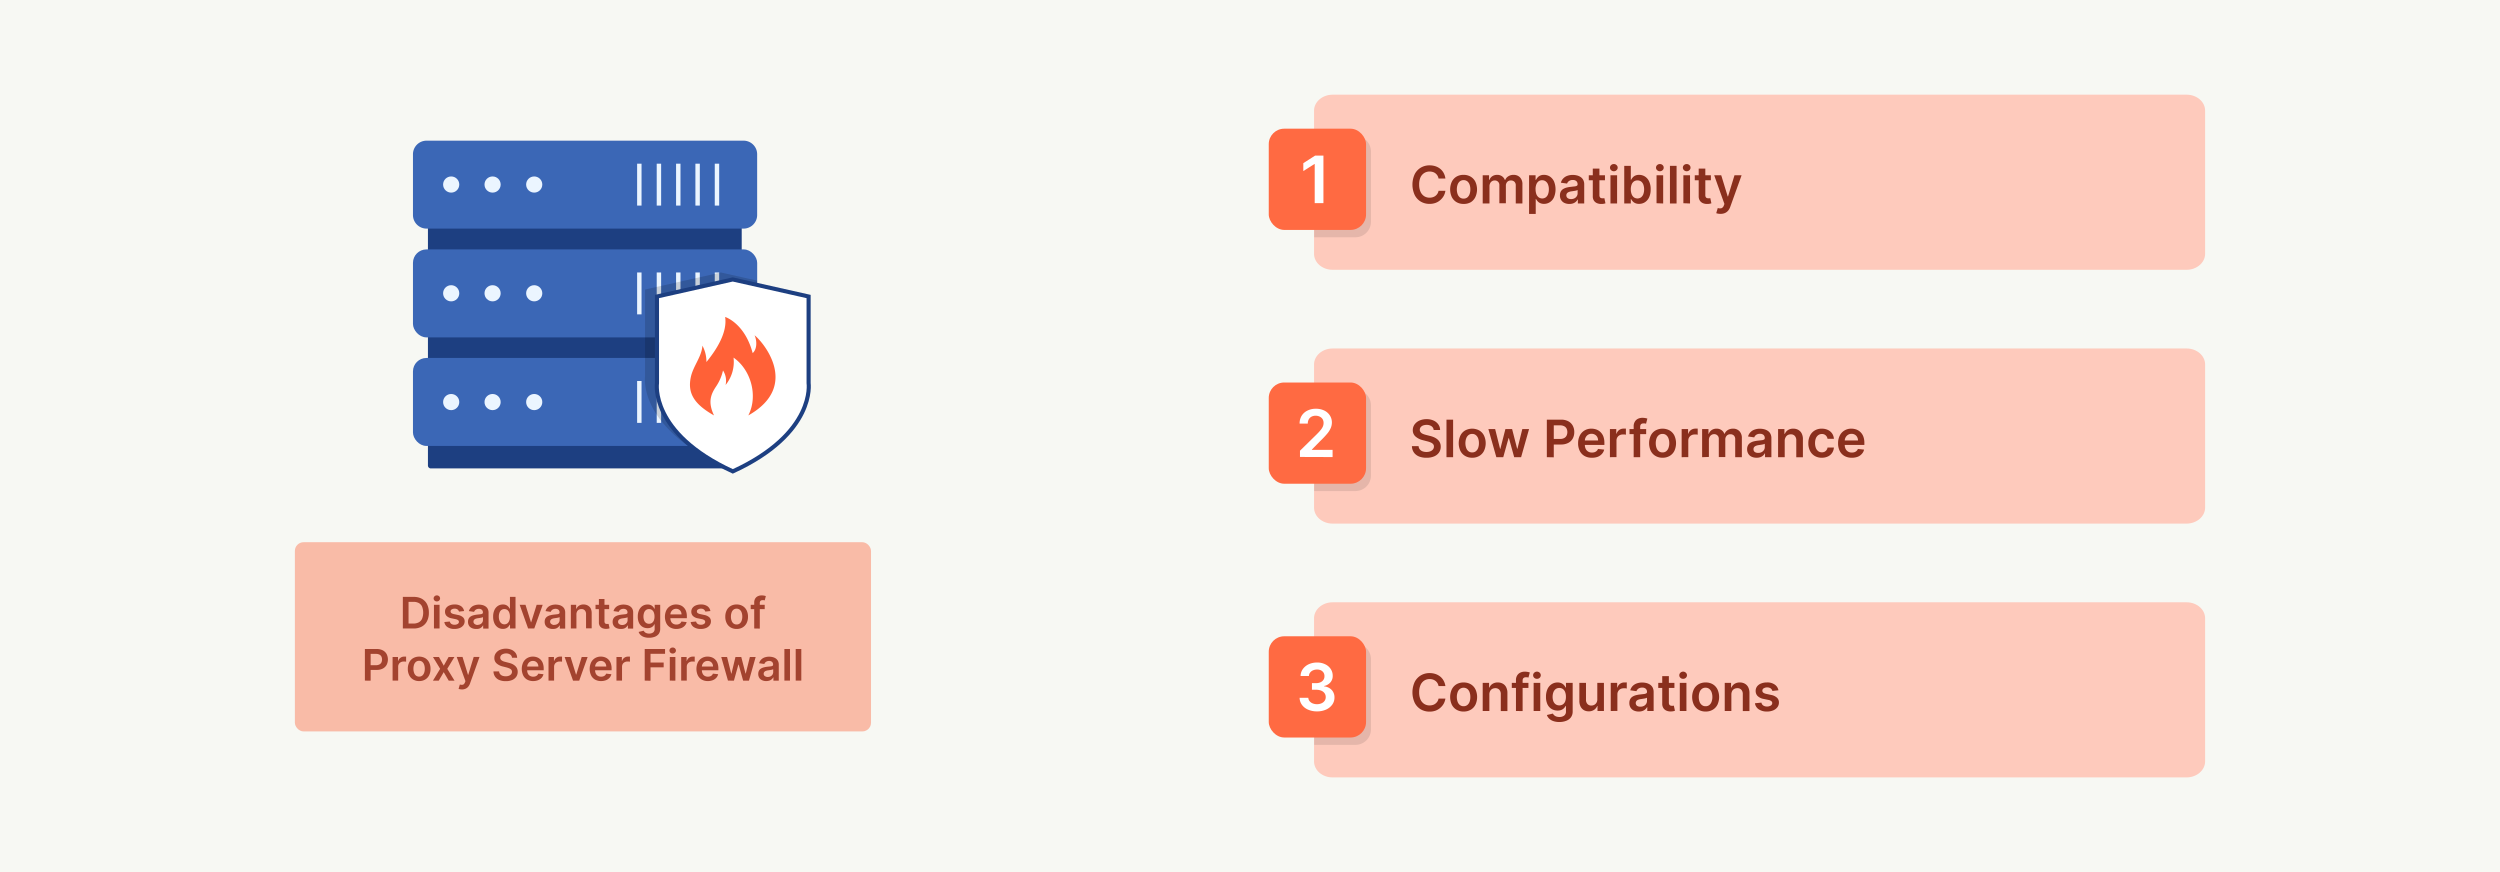 <svg id="e92ed557-f708-4628-8c1d-0ee9303efbaf" data-name="Layer 1" xmlns="http://www.w3.org/2000/svg" viewBox="0 0 860 300"><defs><style>.f0fee482-3fa9-4a4d-9e87-74187bda9b19{fill:#f7f8f3;}.a59fc002-f994-4630-af17-bfd9f90b54b6{fill:#fd6036;opacity:0.4;}.b7457cf0-e8fb-47ef-a47c-d4c29ead6404{fill:#a3432f;}.ed59f59b-4d24-4308-ac56-8a224309e69e{fill:#1d3f81;}.b0dbf840-9bb7-4c85-a95d-6bba1fa41cb9{fill:#3b67b6;}.e52800c5-c8ec-4a96-bde3-b7e6fd1d0c97{fill:#ebf5ff;}.babbfff2-eaea-4997-9e1f-3b0ab2a2915d{opacity:0.15;}.bcb60b4c-4d83-4b05-84ca-eec98b44f4ca,.fc0370e4-49a5-44ed-b721-080e61fe4d57{fill:#fff;}.fc0370e4-49a5-44ed-b721-080e61fe4d57{stroke:#1d3f81;stroke-miterlimit:10;stroke-width:1.41px;}.b2c8573d-1600-44bb-bda4-c2aaac0ea38a{fill:#ff6137;}.bdeb9883-e2f5-4d19-95cb-53ed73682271{fill:#fecabc;}.ae6c8af8-b760-41b4-964c-4a830f1409c2{opacity:0.1;}.e5b9ce22-5856-4aa3-ab94-35c2be54820d{fill:#ff6a42;}.e19df883-99b4-4d98-bc39-1e68a3f43c80{fill:#8a2f1d;}</style></defs><rect class="f0fee482-3fa9-4a4d-9e87-74187bda9b19" width="860" height="300"/><rect class="a59fc002-f994-4630-af17-bfd9f90b54b6" x="101.44" y="186.52" width="198.19" height="65.09" rx="3"/><path class="b7457cf0-e8fb-47ef-a47c-d4c29ead6404" d="M142.26,216.2h-3.68V205.33h3.75a5.7,5.7,0,0,1,2.79.65,4.49,4.49,0,0,1,1.79,1.87,6.38,6.38,0,0,1,.62,2.91,6.25,6.25,0,0,1-.63,2.91,4.38,4.38,0,0,1-1.81,1.88A5.8,5.8,0,0,1,142.26,216.2Zm-1.72-1.7h1.62a3.9,3.9,0,0,0,1.9-.42,2.67,2.67,0,0,0,1.14-1.25,5.86,5.86,0,0,0,0-4.15,2.61,2.61,0,0,0-1.13-1.23,3.72,3.72,0,0,0-1.85-.41h-1.68Z"/><path class="b7457cf0-e8fb-47ef-a47c-d4c29ead6404" d="M150.28,206.89a1.13,1.13,0,0,1-.79-.3,1,1,0,0,1-.32-.74,1,1,0,0,1,.33-.74,1.16,1.16,0,0,1,1.56,0,1,1,0,0,1,0,1.48A1.1,1.1,0,0,1,150.28,206.89Zm-1,9.31v-8.15h1.93v8.15Z"/><path class="b7457cf0-e8fb-47ef-a47c-d4c29ead6404" d="M159.65,210.2l-1.75.19a1.45,1.45,0,0,0-.26-.49,1.27,1.27,0,0,0-.49-.38,1.7,1.7,0,0,0-.75-.14,1.79,1.79,0,0,0-1,.26.76.76,0,0,0-.4.67.74.74,0,0,0,.26.58,2.15,2.15,0,0,0,.89.36l1.39.3a3.54,3.54,0,0,1,1.72.79,1.9,1.9,0,0,1,.58,1.42,2.28,2.28,0,0,1-.45,1.35,3,3,0,0,1-1.23.92,4.64,4.64,0,0,1-1.81.33,4.13,4.13,0,0,1-2.4-.63,2.48,2.48,0,0,1-1.09-1.75l1.87-.18a1.39,1.39,0,0,0,.54.83,1.88,1.88,0,0,0,1.08.28,1.91,1.91,0,0,0,1.1-.28.83.83,0,0,0,.42-.7.71.71,0,0,0-.27-.57,2,2,0,0,0-.83-.36l-1.39-.29a3.3,3.3,0,0,1-1.74-.82,2,2,0,0,1-.55-1.47,2,2,0,0,1,.41-1.31,2.64,2.64,0,0,1,1.16-.86,4.4,4.4,0,0,1,1.72-.31,3.77,3.77,0,0,1,2.26.61A2.58,2.58,0,0,1,159.65,210.2Z"/><path class="b7457cf0-e8fb-47ef-a47c-d4c29ead6404" d="M163.76,216.36a3.33,3.33,0,0,1-1.4-.28,2.22,2.22,0,0,1-1-.82,2.38,2.38,0,0,1-.36-1.35,2.29,2.29,0,0,1,.25-1.14,2,2,0,0,1,.7-.72,3.38,3.38,0,0,1,1-.41,8.64,8.64,0,0,1,1.15-.21l1.17-.13a1.68,1.68,0,0,0,.65-.19.46.46,0,0,0,.2-.41v0a1.2,1.2,0,0,0-.36-.93,1.42,1.42,0,0,0-1-.33,1.88,1.88,0,0,0-1.12.31,1.53,1.53,0,0,0-.55.73l-1.8-.26A2.93,2.93,0,0,1,162,209a3,3,0,0,1,1.19-.75,4.56,4.56,0,0,1,1.56-.26,5.2,5.2,0,0,1,1.17.14,3.1,3.1,0,0,1,1.07.46,2.37,2.37,0,0,1,.78.85,2.87,2.87,0,0,1,.29,1.35v5.46h-1.85v-1.12h-.06a2.24,2.24,0,0,1-.49.63,2.29,2.29,0,0,1-.79.48A3.41,3.41,0,0,1,163.76,216.36Zm.5-1.41a2,2,0,0,0,1-.23,1.67,1.67,0,0,0,.65-.61,1.53,1.53,0,0,0,.23-.83v-1a.86.86,0,0,1-.3.13,2.84,2.84,0,0,1-.48.11l-.53.09-.45.06a4.13,4.13,0,0,0-.77.19,1.4,1.4,0,0,0-.53.37.93.93,0,0,0-.2.61.91.91,0,0,0,.39.8A1.7,1.7,0,0,0,164.26,215Z"/><path class="b7457cf0-e8fb-47ef-a47c-d4c29ead6404" d="M173,216.34a3.09,3.09,0,0,1-1.72-.49,3.48,3.48,0,0,1-1.2-1.43,5.44,5.44,0,0,1-.44-2.29,5.25,5.25,0,0,1,.45-2.29,3.34,3.34,0,0,1,1.21-1.42,3.15,3.15,0,0,1,1.71-.48,2.51,2.51,0,0,1,1.17.24,2.48,2.48,0,0,1,.74.58,3.87,3.87,0,0,1,.42.64h.08v-4.07h1.92V216.2h-1.89v-1.28h-.11a3.89,3.89,0,0,1-.43.62,2.32,2.32,0,0,1-.75.57A2.6,2.6,0,0,1,173,216.34Zm.54-1.57a1.68,1.68,0,0,0,1-.33,2.14,2.14,0,0,0,.65-.93,3.94,3.94,0,0,0,.22-1.39,3.82,3.82,0,0,0-.22-1.37,1.93,1.93,0,0,0-.65-.91,1.69,1.69,0,0,0-1-.32,1.74,1.74,0,0,0-1.08.33,2,2,0,0,0-.64.93,3.73,3.73,0,0,0-.22,1.34,3.9,3.9,0,0,0,.22,1.37,2.06,2.06,0,0,0,.65.93A1.68,1.68,0,0,0,173.56,214.77Z"/><path class="b7457cf0-e8fb-47ef-a47c-d4c29ead6404" d="M186.69,208.05l-2.9,8.15h-2.12l-2.9-8.15h2l1.88,6h.08l1.88-6Z"/><path class="b7457cf0-e8fb-47ef-a47c-d4c29ead6404" d="M190.13,216.36a3.33,3.33,0,0,1-1.4-.28,2.22,2.22,0,0,1-1-.82,2.38,2.38,0,0,1-.36-1.35,2.29,2.29,0,0,1,.25-1.14,2,2,0,0,1,.7-.72,3.38,3.38,0,0,1,1-.41,8.64,8.64,0,0,1,1.15-.21l1.17-.13a1.68,1.68,0,0,0,.65-.19.46.46,0,0,0,.2-.41v0a1.2,1.2,0,0,0-.36-.93,1.42,1.42,0,0,0-1-.33,1.88,1.88,0,0,0-1.12.31,1.53,1.53,0,0,0-.55.73l-1.79-.26a2.81,2.81,0,0,1,.7-1.24,3,3,0,0,1,1.19-.75,4.56,4.56,0,0,1,1.56-.26,5.2,5.2,0,0,1,1.17.14,3.1,3.1,0,0,1,1.07.46,2.37,2.37,0,0,1,.78.85,2.87,2.87,0,0,1,.29,1.35v5.46h-1.85v-1.12h-.06a2.24,2.24,0,0,1-.49.63,2.29,2.29,0,0,1-.79.48A3.41,3.41,0,0,1,190.13,216.36Zm.5-1.41a2,2,0,0,0,1-.23,1.67,1.67,0,0,0,.65-.61,1.53,1.53,0,0,0,.23-.83v-1a.86.86,0,0,1-.3.13,2.84,2.84,0,0,1-.48.11l-.53.09-.45.06a4.13,4.13,0,0,0-.77.19,1.4,1.4,0,0,0-.53.37.93.93,0,0,0-.2.61.91.91,0,0,0,.39.8A1.7,1.7,0,0,0,190.63,215Z"/><path class="b7457cf0-e8fb-47ef-a47c-d4c29ead6404" d="M198.29,211.42v4.78h-1.92v-8.15h1.83v1.38h.1a2.25,2.25,0,0,1,.9-1.08,2.73,2.73,0,0,1,1.53-.41,2.91,2.91,0,0,1,1.47.36,2.49,2.49,0,0,1,1,1,3.67,3.67,0,0,1,.34,1.66v5.19H201.6v-4.89a1.83,1.83,0,0,0-.42-1.28,1.49,1.49,0,0,0-1.17-.46,1.75,1.75,0,0,0-.89.22,1.43,1.43,0,0,0-.61.63A2.08,2.08,0,0,0,198.29,211.42Z"/><path class="b7457cf0-e8fb-47ef-a47c-d4c29ead6404" d="M209.55,208.05v1.49h-4.69v-1.49Zm-3.53-2h1.92v7.65a1.18,1.18,0,0,0,.12.59.6.6,0,0,0,.31.28,1.23,1.23,0,0,0,.44.07l.33,0,.23,0,.32,1.5a4.46,4.46,0,0,1-.43.12,4.22,4.22,0,0,1-.7.07,3.2,3.2,0,0,1-1.3-.22,2,2,0,0,1-.91-.75,2.13,2.13,0,0,1-.33-1.27Z"/><path class="b7457cf0-e8fb-47ef-a47c-d4c29ead6404" d="M213.5,216.36a3.26,3.26,0,0,1-1.39-.28,2.19,2.19,0,0,1-1-.82,2.38,2.38,0,0,1-.36-1.35,2.29,2.29,0,0,1,.26-1.14,2,2,0,0,1,.69-.72,3.45,3.45,0,0,1,1-.41,8.49,8.49,0,0,1,1.14-.21l1.17-.13a1.68,1.68,0,0,0,.65-.19.46.46,0,0,0,.2-.41v0a1.23,1.23,0,0,0-.35-.93,1.47,1.47,0,0,0-1-.33,1.88,1.88,0,0,0-1.12.31,1.6,1.6,0,0,0-.55.73l-1.79-.26a2.81,2.81,0,0,1,.7-1.24,3,3,0,0,1,1.19-.75,4.56,4.56,0,0,1,1.56-.26,5.2,5.2,0,0,1,1.17.14,3.1,3.1,0,0,1,1.07.46,2.37,2.37,0,0,1,.78.85,2.87,2.87,0,0,1,.29,1.35v5.46H216v-1.12h-.07a2.24,2.24,0,0,1-.49.63,2.29,2.29,0,0,1-.79.48A3.41,3.41,0,0,1,213.5,216.36ZM214,215a2,2,0,0,0,1-.23,1.77,1.77,0,0,0,.66-.61,1.62,1.62,0,0,0,.23-.83v-1a.92.92,0,0,1-.31.13,2.84,2.84,0,0,1-.48.11l-.52.09-.46.06a3.84,3.84,0,0,0-.76.19,1.36,1.36,0,0,0-.54.37.93.93,0,0,0-.2.61.91.91,0,0,0,.39.8A1.7,1.7,0,0,0,214,215Z"/><path class="b7457cf0-e8fb-47ef-a47c-d4c29ead6404" d="M223.28,219.39a5.15,5.15,0,0,1-1.77-.27,3.23,3.23,0,0,1-1.2-.74,2.52,2.52,0,0,1-.62-1l1.73-.42a2.32,2.32,0,0,0,.33.45,1.72,1.72,0,0,0,.61.38,2.39,2.39,0,0,0,.95.16,2.26,2.26,0,0,0,1.36-.39,1.49,1.49,0,0,0,.53-1.27v-1.55h-.09a3.16,3.16,0,0,1-.43.62,2.37,2.37,0,0,1-.75.52,2.85,2.85,0,0,1-1.17.21,3.29,3.29,0,0,1-1.7-.44,3.14,3.14,0,0,1-1.21-1.33,4.83,4.83,0,0,1-.45-2.21,5.16,5.16,0,0,1,.45-2.27,3.38,3.38,0,0,1,1.21-1.41,3.15,3.15,0,0,1,1.71-.48,2.55,2.55,0,0,1,1.18.24,2.61,2.61,0,0,1,.74.58,3.87,3.87,0,0,1,.42.64h.1v-1.35h1.9v8.28a2.86,2.86,0,0,1-.5,1.71,3.07,3.07,0,0,1-1.36,1A5.54,5.54,0,0,1,223.28,219.39Zm0-4.81a1.77,1.77,0,0,0,1-.3,1.86,1.86,0,0,0,.65-.86,3.53,3.53,0,0,0,.22-1.33,3.67,3.67,0,0,0-.22-1.35,1.9,1.9,0,0,0-.64-.9,1.74,1.74,0,0,0-1-.32,1.69,1.69,0,0,0-1.07.33,2,2,0,0,0-.65.92,4,4,0,0,0,0,2.62,2,2,0,0,0,.65.88A1.85,1.85,0,0,0,223.3,214.58Z"/><path class="b7457cf0-e8fb-47ef-a47c-d4c29ead6404" d="M232.69,216.36a4.15,4.15,0,0,1-2.11-.51,3.45,3.45,0,0,1-1.37-1.46,5.35,5.35,0,0,1,0-4.43,3.58,3.58,0,0,1,1.35-1.48,3.73,3.73,0,0,1,2-.54,4.15,4.15,0,0,1,1.42.24,3.3,3.3,0,0,1,1.19.75,3.49,3.49,0,0,1,.82,1.28,5.4,5.4,0,0,1,.29,1.85v.59h-6.68v-1.29h4.84a2,2,0,0,0-.24-1,1.7,1.7,0,0,0-.65-.68,1.79,1.79,0,0,0-1-.25,1.88,1.88,0,0,0-1,.28,1.91,1.91,0,0,0-.69.75,2,2,0,0,0-.25,1v1.13a2.56,2.56,0,0,0,.26,1.22,1.74,1.74,0,0,0,.72.77,2.16,2.16,0,0,0,1.1.27,2.19,2.19,0,0,0,.75-.12,1.65,1.65,0,0,0,.59-.35,1.43,1.43,0,0,0,.38-.58l1.79.2a2.68,2.68,0,0,1-.64,1.24,3.17,3.17,0,0,1-1.21.82A4.68,4.68,0,0,1,232.69,216.36Z"/><path class="b7457cf0-e8fb-47ef-a47c-d4c29ead6404" d="M244.38,210.2l-1.75.19a1.45,1.45,0,0,0-.26-.49,1.35,1.35,0,0,0-.49-.38,1.73,1.73,0,0,0-.75-.14,1.79,1.79,0,0,0-1,.26.76.76,0,0,0-.4.67.71.71,0,0,0,.26.58,2.15,2.15,0,0,0,.89.36l1.39.3a3.54,3.54,0,0,1,1.72.79,1.86,1.86,0,0,1,.57,1.42,2.15,2.15,0,0,1-.45,1.35,2.89,2.89,0,0,1-1.22.92,4.67,4.67,0,0,1-1.81.33,4.19,4.19,0,0,1-2.41-.63,2.5,2.5,0,0,1-1.08-1.75l1.87-.18a1.3,1.3,0,0,0,.54.83,1.88,1.88,0,0,0,1.08.28,1.93,1.93,0,0,0,1.1-.28.82.82,0,0,0,.41-.7.7.7,0,0,0-.26-.57,2,2,0,0,0-.83-.36l-1.39-.29a3.26,3.26,0,0,1-1.74-.82,2.06,2.06,0,0,1-.56-1.47,2.1,2.1,0,0,1,.42-1.31,2.59,2.59,0,0,1,1.16-.86,4.36,4.36,0,0,1,1.72-.31,3.79,3.79,0,0,1,2.26.61A2.58,2.58,0,0,1,244.38,210.2Z"/><path class="b7457cf0-e8fb-47ef-a47c-d4c29ead6404" d="M253.4,216.36a4,4,0,0,1-2.07-.53,3.56,3.56,0,0,1-1.35-1.47,4.79,4.79,0,0,1-.48-2.2,4.87,4.87,0,0,1,.48-2.22,3.56,3.56,0,0,1,1.35-1.47,4,4,0,0,1,2.07-.53,3.93,3.93,0,0,1,2.07.53,3.52,3.52,0,0,1,1.36,1.47,4.87,4.87,0,0,1,.48,2.22,4.79,4.79,0,0,1-.48,2.2,3.52,3.52,0,0,1-1.36,1.47A3.93,3.93,0,0,1,253.4,216.36Zm0-1.54a1.65,1.65,0,0,0,1.09-.36,2.21,2.21,0,0,0,.65-1,4.07,4.07,0,0,0,.21-1.35,4.17,4.17,0,0,0-.21-1.36,2.21,2.21,0,0,0-.65-1,1.65,1.65,0,0,0-1.09-.36,1.67,1.67,0,0,0-1.1.36,2.13,2.13,0,0,0-.65,1,4.17,4.17,0,0,0-.21,1.36,4.07,4.07,0,0,0,.21,1.35,2.13,2.13,0,0,0,.65,1A1.67,1.67,0,0,0,253.41,214.82Z"/><path class="b7457cf0-e8fb-47ef-a47c-d4c29ead6404" d="M263.06,208.05v1.49h-4.82v-1.49Zm-3.61,8.15v-8.92a2.53,2.53,0,0,1,.34-1.37,2.15,2.15,0,0,1,.92-.82,3,3,0,0,1,1.28-.27,4.66,4.66,0,0,1,.89.08,4.33,4.33,0,0,1,.57.15l-.38,1.48-.31-.07a1.73,1.73,0,0,0-.41,0,1,1,0,0,0-.76.25,1.15,1.15,0,0,0-.22.74v8.79Z"/><path class="b7457cf0-e8fb-47ef-a47c-d4c29ead6404" d="M125.52,234.13V223.26h4.08a4.35,4.35,0,0,1,2.1.47A3.12,3.12,0,0,1,133,225a4.13,4.13,0,0,1,0,3.71,3.12,3.12,0,0,1-1.3,1.27,4.4,4.4,0,0,1-2.12.47h-2.7v-1.62h2.44a2.54,2.54,0,0,0,1.2-.26,1.61,1.61,0,0,0,.69-.7,2.47,2.47,0,0,0,0-2,1.61,1.61,0,0,0-.7-.69,2.61,2.61,0,0,0-1.2-.24h-1.81v9.22Z"/><path class="b7457cf0-e8fb-47ef-a47c-d4c29ead6404" d="M135.05,234.13V226h1.87v1.36H137a2,2,0,0,1,.77-1.09,2.06,2.06,0,0,1,1.24-.39l.36,0a1.49,1.49,0,0,1,.33,0v1.76a1.86,1.86,0,0,0-.38-.07,3.08,3.08,0,0,0-.51,0,2,2,0,0,0-.94.23,1.64,1.64,0,0,0-.66.62,1.75,1.75,0,0,0-.24.92v4.79Z"/><path class="b7457cf0-e8fb-47ef-a47c-d4c29ead6404" d="M144.19,234.29a3.92,3.92,0,0,1-2.06-.53,3.52,3.52,0,0,1-1.36-1.47,4.79,4.79,0,0,1-.48-2.2,4.87,4.87,0,0,1,.48-2.22,3.52,3.52,0,0,1,1.36-1.47,4.29,4.29,0,0,1,4.13,0,3.52,3.52,0,0,1,1.36,1.47,4.87,4.87,0,0,1,.48,2.22,4.79,4.79,0,0,1-.48,2.2,3.52,3.52,0,0,1-1.36,1.47A3.93,3.93,0,0,1,144.19,234.29Zm0-1.54a1.64,1.64,0,0,0,1.08-.36,2.21,2.21,0,0,0,.65-1,4.07,4.07,0,0,0,.21-1.35,4.17,4.17,0,0,0-.21-1.36,2.21,2.21,0,0,0-.65-1,1.64,1.64,0,0,0-1.08-.36,1.7,1.7,0,0,0-1.11.36,2.13,2.13,0,0,0-.65,1,4.17,4.17,0,0,0-.21,1.36,4.07,4.07,0,0,0,.21,1.35,2.13,2.13,0,0,0,.65,1A1.7,1.7,0,0,0,144.21,232.75Z"/><path class="b7457cf0-e8fb-47ef-a47c-d4c29ead6404" d="M151,226l1.65,3,1.67-3h2l-2.46,4.07,2.5,4.08h-2l-1.72-2.93-1.71,2.93h-2l2.48-4.08L148.94,226Z"/><path class="b7457cf0-e8fb-47ef-a47c-d4c29ead6404" d="M159,237.17a4.15,4.15,0,0,1-.73-.06,2.19,2.19,0,0,1-.52-.15l.44-1.49a1.94,1.94,0,0,0,1.05.06c.29-.08.52-.34.71-.79l.16-.44-3-8.32h2l1.88,6.15h.09l1.88-6.15h2l-3.27,9.13a3.57,3.57,0,0,1-.6,1.09,2.46,2.46,0,0,1-.92.71A3.08,3.08,0,0,1,159,237.17Z"/><path class="b7457cf0-e8fb-47ef-a47c-d4c29ead6404" d="M176.13,226.25a1.47,1.47,0,0,0-.62-1.08,2.42,2.42,0,0,0-1.43-.39A2.56,2.56,0,0,0,173,225a1.55,1.55,0,0,0-.68.5,1.3,1.3,0,0,0-.24.73,1.16,1.16,0,0,0,.16.59,1.44,1.44,0,0,0,.43.42,3.34,3.34,0,0,0,.6.29c.22.07.44.14.66.19l1,.26a6.77,6.77,0,0,1,1.18.38,4.41,4.41,0,0,1,1,.62,2.86,2.86,0,0,1,.72.9,2.79,2.79,0,0,1,.26,1.23,2.93,2.93,0,0,1-.49,1.68,3.18,3.18,0,0,1-1.4,1.13,5.56,5.56,0,0,1-2.23.4,5.65,5.65,0,0,1-2.2-.39,3.21,3.21,0,0,1-1.45-1.15,3.36,3.36,0,0,1-.57-1.83h1.94a1.6,1.6,0,0,0,.35.94,1.81,1.81,0,0,0,.8.57,3.23,3.23,0,0,0,1.11.18,3,3,0,0,0,1.13-.19,1.75,1.75,0,0,0,.76-.54,1.27,1.27,0,0,0,.28-.82,1,1,0,0,0-.24-.7,2,2,0,0,0-.69-.47,7.6,7.6,0,0,0-1-.34l-1.23-.31a4.85,4.85,0,0,1-2.12-1.05,2.39,2.39,0,0,1-.78-1.87,2.77,2.77,0,0,1,.52-1.68,3.45,3.45,0,0,1,1.43-1.13,5.08,5.08,0,0,1,2-.4,4.93,4.93,0,0,1,2,.4,3.37,3.37,0,0,1,1.37,1.11,2.89,2.89,0,0,1,.51,1.63Z"/><path class="b7457cf0-e8fb-47ef-a47c-d4c29ead6404" d="M183.45,234.29a4.19,4.19,0,0,1-2.12-.51,3.43,3.43,0,0,1-1.36-1.46,5.35,5.35,0,0,1,0-4.43,3.63,3.63,0,0,1,1.34-1.48,3.79,3.79,0,0,1,2-.54,4.19,4.19,0,0,1,1.42.24,3.38,3.38,0,0,1,1.19.75,3.47,3.47,0,0,1,.81,1.28,5.16,5.16,0,0,1,.3,1.85v.59h-6.68v-1.29h4.84a2,2,0,0,0-.24-1,1.77,1.77,0,0,0-.65-.68,1.82,1.82,0,0,0-1-.25,1.85,1.85,0,0,0-1,.28,1.91,1.91,0,0,0-.69.75,2.13,2.13,0,0,0-.26,1v1.13a2.68,2.68,0,0,0,.26,1.22,1.81,1.81,0,0,0,.73.77,2.15,2.15,0,0,0,1.09.27,2.24,2.24,0,0,0,.76-.12,1.74,1.74,0,0,0,.59-.35,1.54,1.54,0,0,0,.38-.58l1.79.2a2.78,2.78,0,0,1-.64,1.24,3.13,3.13,0,0,1-1.22.82A4.62,4.62,0,0,1,183.45,234.29Z"/><path class="b7457cf0-e8fb-47ef-a47c-d4c29ead6404" d="M188.69,234.13V226h1.87v1.36h.08a2,2,0,0,1,.77-1.09,2.08,2.08,0,0,1,1.24-.39l.36,0a1.49,1.49,0,0,1,.33,0v1.76a1.86,1.86,0,0,0-.38-.07,3.08,3.08,0,0,0-.51,0,2,2,0,0,0-.94.23,1.64,1.64,0,0,0-.66.62,1.75,1.75,0,0,0-.24.92v4.79Z"/><path class="b7457cf0-e8fb-47ef-a47c-d4c29ead6404" d="M202.15,226l-2.9,8.15h-2.12l-2.9-8.15h2.05l1.87,6.05h.08l1.88-6.05Z"/><path class="b7457cf0-e8fb-47ef-a47c-d4c29ead6404" d="M206.81,234.29a4.21,4.21,0,0,1-2.12-.51,3.49,3.49,0,0,1-1.36-1.46,5.35,5.35,0,0,1,0-4.43,3.63,3.63,0,0,1,1.34-1.48,3.79,3.79,0,0,1,2-.54,4.19,4.19,0,0,1,1.42.24,3.3,3.3,0,0,1,1.19.75,3.34,3.34,0,0,1,.81,1.28,5.16,5.16,0,0,1,.3,1.85v.59h-6.68v-1.29h4.84a2,2,0,0,0-.24-1,1.7,1.7,0,0,0-.65-.68,1.82,1.82,0,0,0-1-.25,1.87,1.87,0,0,0-1,.28,1.91,1.91,0,0,0-.69.75,2.13,2.13,0,0,0-.26,1v1.13a2.68,2.68,0,0,0,.26,1.22,1.81,1.81,0,0,0,.73.77,2.15,2.15,0,0,0,1.09.27,2.24,2.24,0,0,0,.76-.12,1.65,1.65,0,0,0,.59-.35,1.54,1.54,0,0,0,.38-.58l1.79.2a2.78,2.78,0,0,1-.64,1.24,3.17,3.17,0,0,1-1.21.82A4.71,4.71,0,0,1,206.81,234.29Z"/><path class="b7457cf0-e8fb-47ef-a47c-d4c29ead6404" d="M212.06,234.13V226h1.86v1.36H214a2,2,0,0,1,.77-1.09,2.08,2.08,0,0,1,1.24-.39l.36,0a1.49,1.49,0,0,1,.33,0v1.76a1.86,1.86,0,0,0-.38-.07,3.08,3.08,0,0,0-.51,0,2,2,0,0,0-.94.23,1.64,1.64,0,0,0-.66.62,1.85,1.85,0,0,0-.23.92v4.79Z"/><path class="b7457cf0-e8fb-47ef-a47c-d4c29ead6404" d="M221.78,234.13V223.26h7v1.65h-5v3h4.52v1.65h-4.52v4.62Z"/><path class="b7457cf0-e8fb-47ef-a47c-d4c29ead6404" d="M231.41,224.82a1.11,1.11,0,0,1-.79-.3,1,1,0,0,1,0-1.48,1.18,1.18,0,0,1,1.57,0,1,1,0,0,1,0,1.48A1.12,1.12,0,0,1,231.41,224.82Zm-1,9.31V226h1.92v8.15Z"/><path class="b7457cf0-e8fb-47ef-a47c-d4c29ead6404" d="M234.33,234.13V226h1.87v1.36h.08a2,2,0,0,1,.77-1.09,2.08,2.08,0,0,1,1.24-.39l.36,0a1.49,1.49,0,0,1,.33,0v1.76a1.86,1.86,0,0,0-.38-.07,3.08,3.08,0,0,0-.51,0,2,2,0,0,0-.94.23,1.64,1.64,0,0,0-.66.62,1.75,1.75,0,0,0-.24.92v4.79Z"/><path class="b7457cf0-e8fb-47ef-a47c-d4c29ead6404" d="M243.53,234.29a4.21,4.21,0,0,1-2.12-.51,3.49,3.49,0,0,1-1.36-1.46,5.35,5.35,0,0,1,0-4.43,3.58,3.58,0,0,1,1.35-1.48,3.73,3.73,0,0,1,2-.54,4.15,4.15,0,0,1,1.42.24,3.3,3.3,0,0,1,1.19.75,3.49,3.49,0,0,1,.82,1.28,5.4,5.4,0,0,1,.29,1.85v.59h-6.68v-1.29h4.84a2,2,0,0,0-.24-1,1.7,1.7,0,0,0-.65-.68,1.8,1.8,0,0,0-1-.25,1.87,1.87,0,0,0-1,.28,1.91,1.91,0,0,0-.69.75,2,2,0,0,0-.25,1v1.13a2.56,2.56,0,0,0,.26,1.22,1.74,1.74,0,0,0,.72.77,2.16,2.16,0,0,0,1.1.27,2.23,2.23,0,0,0,.75-.12,1.65,1.65,0,0,0,.59-.35,1.54,1.54,0,0,0,.38-.58l1.79.2a2.68,2.68,0,0,1-.64,1.24,3.17,3.17,0,0,1-1.21.82A4.71,4.71,0,0,1,243.53,234.29Z"/><path class="b7457cf0-e8fb-47ef-a47c-d4c29ead6404" d="M250.42,234.13,248.11,226h2l1.43,5.73h.08L253,226H255l1.46,5.7h.08l1.41-5.7h2l-2.31,8.15h-2l-1.53-5.51H254l-1.53,5.51Z"/><path class="b7457cf0-e8fb-47ef-a47c-d4c29ead6404" d="M263.59,234.29a3.26,3.26,0,0,1-1.39-.28,2.25,2.25,0,0,1-1-.82,2.38,2.38,0,0,1-.36-1.35,2.29,2.29,0,0,1,.26-1.14,2,2,0,0,1,.69-.72,3.56,3.56,0,0,1,1-.41,8.36,8.36,0,0,1,1.15-.21l1.16-.13a1.81,1.81,0,0,0,.65-.19.46.46,0,0,0,.2-.41v0a1.23,1.23,0,0,0-.35-.93,1.47,1.47,0,0,0-1-.33,1.83,1.83,0,0,0-1.11.31,1.55,1.55,0,0,0-.56.73l-1.79-.26a2.81,2.81,0,0,1,.7-1.24,3,3,0,0,1,1.19-.76,4.81,4.81,0,0,1,1.56-.25,5.21,5.21,0,0,1,1.18.14,3.33,3.33,0,0,1,1.06.45,2.49,2.49,0,0,1,.78.86,2.75,2.75,0,0,1,.29,1.35v5.46h-1.84V233H266a2.07,2.07,0,0,1-.49.63,2.29,2.29,0,0,1-.79.48A3.36,3.36,0,0,1,263.59,234.29Zm.5-1.41a2.11,2.11,0,0,0,1-.23,1.69,1.69,0,0,0,.66-.61,1.62,1.62,0,0,0,.23-.83v-1a1.05,1.05,0,0,1-.31.13,2.84,2.84,0,0,1-.48.11c-.17,0-.35.06-.52.09l-.45.06a3.77,3.77,0,0,0-.77.19,1.27,1.27,0,0,0-.54.37.93.93,0,0,0-.2.61.91.91,0,0,0,.39.8A1.7,1.7,0,0,0,264.09,232.88Z"/><path class="b7457cf0-e8fb-47ef-a47c-d4c29ead6404" d="M271.75,223.26v10.87h-1.92V223.26Z"/><path class="b7457cf0-e8fb-47ef-a47c-d4c29ead6404" d="M275.65,223.26v10.87h-1.93V223.26Z"/><path class="ed59f59b-4d24-4308-ac56-8a224309e69e" d="M255.15,64.5v95.64a1,1,0,0,1-1,1H148.21a1,1,0,0,1-1-1V64.5a1,1,0,0,1,1-1H254.14A1,1,0,0,1,255.15,64.5Z"/><path class="b0dbf840-9bb7-4c85-a95d-6bba1fa41cb9" d="M146.7,48.39H255.83A4.68,4.68,0,0,1,260.46,53V74a4.68,4.68,0,0,1-4.63,4.64H146.7A4.68,4.68,0,0,1,142.06,74V53A4.68,4.68,0,0,1,146.7,48.39Z"/><circle class="e52800c5-c8ec-4a96-bde3-b7e6fd1d0c97" cx="155.21" cy="63.48" r="2.78"/><circle class="e52800c5-c8ec-4a96-bde3-b7e6fd1d0c97" cx="169.45" cy="63.48" r="2.78"/><circle class="e52800c5-c8ec-4a96-bde3-b7e6fd1d0c97" cx="183.77" cy="63.48" r="2.78"/><rect class="e52800c5-c8ec-4a96-bde3-b7e6fd1d0c97" x="225.91" y="56.31" width="1.52" height="14.41"/><rect class="e52800c5-c8ec-4a96-bde3-b7e6fd1d0c97" x="219.17" y="56.31" width="1.52" height="14.41"/><rect class="e52800c5-c8ec-4a96-bde3-b7e6fd1d0c97" x="232.57" y="56.31" width="1.52" height="14.41"/><rect class="e52800c5-c8ec-4a96-bde3-b7e6fd1d0c97" x="239.22" y="56.31" width="1.52" height="14.41"/><rect class="e52800c5-c8ec-4a96-bde3-b7e6fd1d0c97" x="245.88" y="56.31" width="1.52" height="14.41"/><rect class="b0dbf840-9bb7-4c85-a95d-6bba1fa41cb9" x="142.06" y="85.8" width="118.41" height="30.26" rx="4.63"/><circle class="e52800c5-c8ec-4a96-bde3-b7e6fd1d0c97" cx="155.21" cy="100.89" r="2.78"/><circle class="e52800c5-c8ec-4a96-bde3-b7e6fd1d0c97" cx="169.45" cy="100.89" r="2.78"/><circle class="e52800c5-c8ec-4a96-bde3-b7e6fd1d0c97" cx="183.77" cy="100.89" r="2.78"/><rect class="e52800c5-c8ec-4a96-bde3-b7e6fd1d0c97" x="225.91" y="93.73" width="1.52" height="14.41"/><rect class="e52800c5-c8ec-4a96-bde3-b7e6fd1d0c97" x="219.17" y="93.73" width="1.52" height="14.41"/><rect class="e52800c5-c8ec-4a96-bde3-b7e6fd1d0c97" x="232.57" y="93.73" width="1.52" height="14.41"/><rect class="e52800c5-c8ec-4a96-bde3-b7e6fd1d0c97" x="239.22" y="93.73" width="1.52" height="14.41"/><rect class="e52800c5-c8ec-4a96-bde3-b7e6fd1d0c97" x="245.88" y="93.73" width="1.52" height="14.41"/><rect class="b0dbf840-9bb7-4c85-a95d-6bba1fa41cb9" x="142.06" y="123.14" width="118.41" height="30.26" rx="4.63"/><circle class="e52800c5-c8ec-4a96-bde3-b7e6fd1d0c97" cx="155.21" cy="138.31" r="2.78"/><circle class="e52800c5-c8ec-4a96-bde3-b7e6fd1d0c97" cx="169.45" cy="138.31" r="2.78"/><circle class="e52800c5-c8ec-4a96-bde3-b7e6fd1d0c97" cx="183.77" cy="138.31" r="2.78"/><rect class="e52800c5-c8ec-4a96-bde3-b7e6fd1d0c97" x="225.91" y="131.06" width="1.52" height="14.41"/><rect class="e52800c5-c8ec-4a96-bde3-b7e6fd1d0c97" x="219.17" y="131.06" width="1.52" height="14.41"/><rect class="e52800c5-c8ec-4a96-bde3-b7e6fd1d0c97" x="232.57" y="131.06" width="1.52" height="14.41"/><rect class="e52800c5-c8ec-4a96-bde3-b7e6fd1d0c97" x="239.22" y="131.06" width="1.52" height="14.41"/><rect class="e52800c5-c8ec-4a96-bde3-b7e6fd1d0c97" x="245.88" y="131.06" width="1.52" height="14.41"/><path class="babbfff2-eaea-4997-9e1f-3b0ab2a2915d" d="M255.15,116.06v7.08h.68a4.67,4.67,0,0,1,4.64,4.63v21a4.68,4.68,0,0,1-4.64,4.64h-.68V156a72.87,72.87,0,0,1-7.16,3.75,72.48,72.48,0,0,1-11.25-6.36,43,43,0,0,1-9.32-8.66c-.56-.7-1.06-1.41-1.52-2.09-4.89-7.44-4-13.24-4-13.24V99.6l4-.91,1.52-.33,5.14-1.16,1.53-.34,5.14-1.16,1.52-.33,5.14-1.17,1.51-.33.59-.14,7.16,1.62,5.32,1.18v14.9a4.68,4.68,0,0,1-4.64,4.63Z"/><path class="fc0370e4-49a5-44ed-b721-080e61fe4d57" d="M278.16,131.78V102l-26.1-5.87L226,102v29.8s-2.61,17.17,26.09,30.36C280.77,149,278.16,131.78,278.16,131.78Z"/><path id="abaed589-20a7-4362-b4c2-1e3435eab2be" data-name="Icon metro-fire" class="b2c8573d-1600-44bb-bda4-c2aaac0ea38a" d="M245.63,142.91c-2.26-4.7-1-7.39.68-9.93a15.91,15.91,0,0,0,2.4-5.54,6.5,6.5,0,0,1,.89,5,12.58,12.58,0,0,0,2.74-9.42c6,4.17,8.52,13.2,5.08,19.89,18.29-10.34,4.55-25.82,2.16-27.56.8,1.74.95,4.69-.66,6.12-2.73-10.33-9.47-12.44-9.47-12.44.8,5.33-2.89,11.16-6.44,15.51a11.53,11.53,0,0,0-1.38-5.63c-.25,3.87-3.2,7-4,10.88C236.55,135,238.45,138.86,245.63,142.91Z"/><path class="bdeb9883-e2f5-4d19-95cb-53ed73682271" d="M758.56,38.07V87.32c0,3-2.86,5.49-6.37,5.49H458.41c-3.53,0-6.38-2.46-6.38-5.49V38.07c0-3,2.85-5.5,6.38-5.5H752.19C755.7,32.57,758.56,35,758.56,38.07Z"/><path class="ae6c8af8-b760-41b4-964c-4a830f1409c2" d="M471.61,52.12V76.28a5.34,5.34,0,0,1-5.33,5.34H452.07V46.79h14.21A5.33,5.33,0,0,1,471.61,52.12Z"/><rect class="e5b9ce22-5856-4aa3-ab94-35c2be54820d" x="436.45" y="44.27" width="33.47" height="34.82" rx="5.33"/><path class="bcb60b4c-4d83-4b05-84ca-eec98b44f4ca" d="M455.26,53.52V69.88h-3V56.41h-.09l-3.83,2.44V56.13l4.07-2.61Z"/><path class="e19df883-99b4-4d98-bc39-1e68a3f43c80" d="M497.22,61.41h-2.36a3,3,0,0,0-.37-1,2.79,2.79,0,0,0-.68-.77,2.72,2.72,0,0,0-.91-.47,3.68,3.68,0,0,0-1.11-.16,3.4,3.4,0,0,0-1.87.52A3.55,3.55,0,0,0,488.65,61a5.89,5.89,0,0,0-.46,2.47,6,6,0,0,0,.46,2.49,3.54,3.54,0,0,0,1.28,1.53,3.38,3.38,0,0,0,1.85.51,3.5,3.5,0,0,0,1.09-.16,2.87,2.87,0,0,0,.91-.45,2.83,2.83,0,0,0,1.08-1.75h2.36a5.26,5.26,0,0,1-.57,1.73,5.4,5.4,0,0,1-1.15,1.42,5,5,0,0,1-1.65,1,6.09,6.09,0,0,1-2.1.35,5.84,5.84,0,0,1-3-.79,5.47,5.47,0,0,1-2.1-2.28,8.64,8.64,0,0,1,0-7.13,5.57,5.57,0,0,1,2.12-2.28,5.86,5.86,0,0,1,3-.78,6.51,6.51,0,0,1,2,.3,5.45,5.45,0,0,1,1.65.88,4.86,4.86,0,0,1,1.19,1.43A5.49,5.49,0,0,1,497.22,61.41Z"/><path class="e19df883-99b4-4d98-bc39-1e68a3f43c80" d="M503.49,70.15a4.73,4.73,0,0,1-2.46-.62,4.26,4.26,0,0,1-1.61-1.75,6.33,6.33,0,0,1,0-5.25A4.2,4.2,0,0,1,501,60.78a4.64,4.64,0,0,1,2.46-.63,4.69,4.69,0,0,1,2.46.63,4.2,4.2,0,0,1,1.61,1.75,6.33,6.33,0,0,1,0,5.25A4.26,4.26,0,0,1,506,69.53,4.78,4.78,0,0,1,503.49,70.15Zm0-1.83a2,2,0,0,0,1.29-.42,2.63,2.63,0,0,0,.77-1.15,4.75,4.75,0,0,0,.25-1.6,4.81,4.81,0,0,0-.25-1.61,2.63,2.63,0,0,0-.77-1.15,2.18,2.18,0,0,0-2.6,0,2.55,2.55,0,0,0-.77,1.15,4.81,4.81,0,0,0-.26,1.61,4.75,4.75,0,0,0,.26,1.6,2.55,2.55,0,0,0,.77,1.15A2,2,0,0,0,503.5,68.32Z"/><path class="e19df883-99b4-4d98-bc39-1e68a3f43c80" d="M510.05,70V60.28h2.19v1.65h.11a2.58,2.58,0,0,1,1-1.31,3,3,0,0,1,1.67-.47,2.78,2.78,0,0,1,1.66.48,2.58,2.58,0,0,1,1,1.3h.1a2.58,2.58,0,0,1,1.09-1.29,3.22,3.22,0,0,1,1.81-.49,3,3,0,0,1,2.18.85,3.3,3.3,0,0,1,.85,2.46V70h-2.29V63.82a1.65,1.65,0,0,0-.48-1.32,1.71,1.71,0,0,0-1.17-.42,1.66,1.66,0,0,0-1.29.51,1.91,1.91,0,0,0-.46,1.33v6h-2.24V63.72a1.53,1.53,0,0,0-1.63-1.64,1.64,1.64,0,0,0-.89.25,1.68,1.68,0,0,0-.64.7,2.19,2.19,0,0,0-.24,1V70Z"/><path class="e19df883-99b4-4d98-bc39-1e68a3f43c80" d="M526,73.59V60.28h2.24v1.6h.14a4,4,0,0,1,.49-.75,2.77,2.77,0,0,1,.87-.69,3,3,0,0,1,1.4-.29,3.72,3.72,0,0,1,2,.57,4.08,4.08,0,0,1,1.44,1.69,7.22,7.22,0,0,1,0,5.43,3.88,3.88,0,0,1-1.42,1.7,3.59,3.59,0,0,1-2,.59,3,3,0,0,1-1.38-.28,2.54,2.54,0,0,1-.88-.67,4.12,4.12,0,0,1-.51-.74h-.1v5.15Zm2.24-8.47a4.88,4.88,0,0,0,.26,1.65,2.5,2.5,0,0,0,.78,1.1,2.15,2.15,0,0,0,2.5,0,2.44,2.44,0,0,0,.77-1.11,4.79,4.79,0,0,0,.26-1.62,4.44,4.44,0,0,0-.26-1.6,2.34,2.34,0,0,0-.77-1.1A2,2,0,0,0,530.5,62a2,2,0,0,0-1.24.38,2.35,2.35,0,0,0-.77,1.08A4.46,4.46,0,0,0,528.23,65.12Z"/><path class="e19df883-99b4-4d98-bc39-1e68a3f43c80" d="M539.86,70.16a4,4,0,0,1-1.65-.33,2.65,2.65,0,0,1-1.16-1,2.84,2.84,0,0,1-.43-1.61,2.75,2.75,0,0,1,.3-1.35,2.36,2.36,0,0,1,.83-.86,4.64,4.64,0,0,1,1.18-.49,10,10,0,0,1,1.37-.24l1.38-.16a1.9,1.9,0,0,0,.77-.23.52.52,0,0,0,.24-.48v0a1.43,1.43,0,0,0-.42-1.1,1.74,1.74,0,0,0-1.22-.39,2.14,2.14,0,0,0-1.33.37,1.79,1.79,0,0,0-.65.86l-2.13-.3a3.32,3.32,0,0,1,.83-1.48,3.6,3.6,0,0,1,1.42-.9,5.44,5.44,0,0,1,1.85-.3,5.94,5.94,0,0,1,1.39.17,4,4,0,0,1,1.27.54,2.75,2.75,0,0,1,.92,1,3.21,3.21,0,0,1,.35,1.6V70h-2.19V68.63h-.08a2.71,2.71,0,0,1-.58.75,2.81,2.81,0,0,1-.94.57A3.77,3.77,0,0,1,539.86,70.16Zm.59-1.68a2.46,2.46,0,0,0,1.19-.27,2,2,0,0,0,.78-.73,1.81,1.81,0,0,0,.28-1V65.35a1.19,1.19,0,0,1-.37.16,4,4,0,0,1-.57.13l-.62.1-.54.08a3.91,3.91,0,0,0-.91.23,1.5,1.5,0,0,0-.64.44,1.22,1.22,0,0,0,.23,1.67A2,2,0,0,0,540.45,68.48Z"/><path class="e19df883-99b4-4d98-bc39-1e68a3f43c80" d="M552.11,60.28V62h-5.57V60.28ZM547.92,58h2.28v9.09a1.44,1.44,0,0,0,.14.7.74.74,0,0,0,.37.33,1.46,1.46,0,0,0,.52.09,2.38,2.38,0,0,0,.39,0l.28-.06.38,1.79a5,5,0,0,1-.52.14,3.79,3.79,0,0,1-.82.08,3.62,3.62,0,0,1-1.54-.26,2.39,2.39,0,0,1-1.09-.89,2.58,2.58,0,0,1-.39-1.51Z"/><path class="e19df883-99b4-4d98-bc39-1e68a3f43c80" d="M555.16,58.91a1.29,1.29,0,0,1-.93-.37,1.14,1.14,0,0,1-.39-.87,1.16,1.16,0,0,1,.39-.88,1.32,1.32,0,0,1,.93-.36,1.29,1.29,0,0,1,.93.36,1.16,1.16,0,0,1,.39.88,1.14,1.14,0,0,1-.39.87A1.26,1.26,0,0,1,555.16,58.91ZM554,70V60.28h2.28V70Z"/><path class="e19df883-99b4-4d98-bc39-1e68a3f43c80" d="M558.74,70V57.05H561v4.83h.09a4.06,4.06,0,0,1,.5-.75,2.56,2.56,0,0,1,.87-.69,3,3,0,0,1,1.4-.29,3.71,3.71,0,0,1,2,.57,3.94,3.94,0,0,1,1.44,1.69,6.2,6.2,0,0,1,.53,2.72,6.3,6.3,0,0,1-.52,2.71,3.94,3.94,0,0,1-1.42,1.7,3.64,3.64,0,0,1-2.05.59,3,3,0,0,1-1.38-.28,2.63,2.63,0,0,1-.88-.67,4.12,4.12,0,0,1-.51-.74H561V70ZM561,65.12a4.64,4.64,0,0,0,.27,1.65,2.57,2.57,0,0,0,.77,1.1,2.15,2.15,0,0,0,2.5,0,2.54,2.54,0,0,0,.78-1.11,4.79,4.79,0,0,0,.26-1.62,4.67,4.67,0,0,0-.26-1.6,2.41,2.41,0,0,0-.77-1.1,2.25,2.25,0,0,0-2.52,0,2.42,2.42,0,0,0-.77,1.08A4.68,4.68,0,0,0,561,65.12Z"/><path class="e19df883-99b4-4d98-bc39-1e68a3f43c80" d="M571,58.91a1.3,1.3,0,0,1-.94-.37,1.14,1.14,0,0,1-.39-.87,1.16,1.16,0,0,1,.39-.88,1.37,1.37,0,0,1,.94-.36,1.32,1.32,0,0,1,.93.36,1.15,1.15,0,0,1,.38.88,1.13,1.13,0,0,1-.38.87A1.29,1.29,0,0,1,571,58.91Zm-1.15,11V60.28h2.28V70Z"/><path class="e19df883-99b4-4d98-bc39-1e68a3f43c80" d="M576.74,57.05V70h-2.28V57.05Z"/><path class="e19df883-99b4-4d98-bc39-1e68a3f43c80" d="M580.23,58.91a1.31,1.31,0,0,1-.94-.37,1.19,1.19,0,0,1,0-1.75,1.38,1.38,0,0,1,1.86,0,1.16,1.16,0,0,1,.39.88,1.14,1.14,0,0,1-.39.87A1.29,1.29,0,0,1,580.23,58.91Zm-1.15,11V60.28h2.29V70Z"/><path class="e19df883-99b4-4d98-bc39-1e68a3f43c80" d="M588.54,60.28V62H583V60.28ZM584.35,58h2.28v9.09a1.32,1.32,0,0,0,.15.7.74.74,0,0,0,.37.33,1.46,1.46,0,0,0,.52.09,2.38,2.38,0,0,0,.39,0l.28-.06.38,1.79-.52.14a3.79,3.79,0,0,1-.82.08,3.69,3.69,0,0,1-1.55-.26,2.36,2.36,0,0,1-1.08-.89,2.65,2.65,0,0,1-.4-1.51Z"/><path class="e19df883-99b4-4d98-bc39-1e68a3f43c80" d="M591.87,73.57a4.61,4.61,0,0,1-.86-.07,3.94,3.94,0,0,1-.63-.17l.53-1.77a2.42,2.42,0,0,0,1.26.07,1.47,1.47,0,0,0,.83-.94l.2-.53-3.52-9.88h2.42l2.24,7.31h.1l2.23-7.31h2.44l-3.89,10.84a4.55,4.55,0,0,1-.71,1.31,3.14,3.14,0,0,1-1.1.84A3.78,3.78,0,0,1,591.87,73.57Z"/><path class="bdeb9883-e2f5-4d19-95cb-53ed73682271" d="M758.56,125.38v49.24c0,3-2.86,5.5-6.37,5.5H458.41c-3.53,0-6.38-2.46-6.38-5.5V125.38c0-3,2.85-5.5,6.38-5.5H752.19C755.7,119.88,758.56,122.34,758.56,125.38Z"/><path class="ae6c8af8-b760-41b4-964c-4a830f1409c2" d="M471.61,139.43v24.16a5.33,5.33,0,0,1-5.33,5.33H452.07V134.1h14.21A5.33,5.33,0,0,1,471.61,139.43Z"/><rect class="e5b9ce22-5856-4aa3-ab94-35c2be54820d" x="436.45" y="131.58" width="33.47" height="34.82" rx="5.33"/><path class="bcb60b4c-4d83-4b05-84ca-eec98b44f4ca" d="M447.19,157.19v-2.14l5.68-5.57c.54-.55,1-1,1.35-1.46a5.19,5.19,0,0,0,.82-1.24,3.06,3.06,0,0,0,.27-1.28,2.49,2.49,0,0,0-.35-1.33,2.39,2.39,0,0,0-1-.86,3.12,3.12,0,0,0-1.39-.3,3,3,0,0,0-1.42.33,2.36,2.36,0,0,0-.94.94,3,3,0,0,0-.33,1.45h-2.82a5.09,5.09,0,0,1,.71-2.71,4.82,4.82,0,0,1,2-1.78,6.33,6.33,0,0,1,2.88-.63,6.47,6.47,0,0,1,2.89.61,4.69,4.69,0,0,1,1.93,1.69,4.41,4.41,0,0,1,.7,2.44,4.79,4.79,0,0,1-.36,1.81,7.54,7.54,0,0,1-1.23,2,31.47,31.47,0,0,1-2.47,2.61l-2.82,2.87v.11h7.12v2.48Z"/><path class="e19df883-99b4-4d98-bc39-1e68a3f43c80" d="M493.18,147.91a1.73,1.73,0,0,0-.74-1.29,2.91,2.91,0,0,0-1.69-.46,3.29,3.29,0,0,0-1.25.22,2,2,0,0,0-.81.6,1.55,1.55,0,0,0-.28.87,1.25,1.25,0,0,0,.19.7,1.7,1.7,0,0,0,.5.5,4,4,0,0,0,.72.34,7.67,7.67,0,0,0,.78.23l1.21.31a7.5,7.5,0,0,1,1.41.46,4.82,4.82,0,0,1,1.22.73,3.13,3.13,0,0,1,1.17,2.53,3.45,3.45,0,0,1-.58,2,3.88,3.88,0,0,1-1.67,1.34,6.57,6.57,0,0,1-2.65.48,6.73,6.73,0,0,1-2.61-.46,3.94,3.94,0,0,1-1.73-1.36,4,4,0,0,1-.67-2.18H488a1.89,1.89,0,0,0,.42,1.12,2.19,2.19,0,0,0,.95.67,3.93,3.93,0,0,0,1.32.22,3.65,3.65,0,0,0,1.34-.23,2.15,2.15,0,0,0,.91-.65,1.53,1.53,0,0,0,.33-1,1.2,1.2,0,0,0-.3-.84,2.18,2.18,0,0,0-.81-.55,7.15,7.15,0,0,0-1.21-.4l-1.47-.38a6,6,0,0,1-2.52-1.25A2.84,2.84,0,0,1,486,148a3.35,3.35,0,0,1,.62-2,4.17,4.17,0,0,1,1.69-1.33,5.92,5.92,0,0,1,2.43-.48,5.66,5.66,0,0,1,2.41.48,4,4,0,0,1,1.63,1.32,3.31,3.31,0,0,1,.61,1.93Z"/><path class="e19df883-99b4-4d98-bc39-1e68a3f43c80" d="M499.87,144.36v12.91h-2.28V144.36Z"/><path class="e19df883-99b4-4d98-bc39-1e68a3f43c80" d="M506.44,157.46a4.64,4.64,0,0,1-2.46-.63,4.17,4.17,0,0,1-1.61-1.74,6.33,6.33,0,0,1,0-5.25,4.2,4.2,0,0,1,1.61-1.75,5.1,5.1,0,0,1,4.91,0,4.13,4.13,0,0,1,1.61,1.75,6.23,6.23,0,0,1,0,5.25,4.11,4.11,0,0,1-1.61,1.74A4.63,4.63,0,0,1,506.44,157.46Zm0-1.83a2,2,0,0,0,1.28-.42,2.56,2.56,0,0,0,.78-1.15,4.75,4.75,0,0,0,.25-1.6,4.81,4.81,0,0,0-.25-1.61,2.56,2.56,0,0,0-.78-1.15,1.91,1.91,0,0,0-1.28-.43,2,2,0,0,0-1.31.43,2.55,2.55,0,0,0-.77,1.15,4.81,4.81,0,0,0-.26,1.61,4.75,4.75,0,0,0,.26,1.6,2.55,2.55,0,0,0,.77,1.15A2,2,0,0,0,506.45,155.63Z"/><path class="e19df883-99b4-4d98-bc39-1e68a3f43c80" d="M514.74,157.27,512,147.59h2.33l1.7,6.81h.09l1.74-6.81h2.3l1.74,6.77H522l1.68-6.77H526l-2.74,9.68h-2.38l-1.81-6.54h-.13l-1.82,6.54Z"/><path class="e19df883-99b4-4d98-bc39-1e68a3f43c80" d="M532.11,157.27V144.36H537a5.16,5.16,0,0,1,2.5.56,3.73,3.73,0,0,1,1.53,1.52,4.49,4.49,0,0,1,.52,2.19,4.54,4.54,0,0,1-.52,2.21,3.79,3.79,0,0,1-1.55,1.52,5.32,5.32,0,0,1-2.51.55h-3.21V151h2.89a3,3,0,0,0,1.43-.31,1.93,1.93,0,0,0,.82-.83,2.87,2.87,0,0,0,0-2.43,1.86,1.86,0,0,0-.83-.81,3,3,0,0,0-1.43-.3h-2.14v11Z"/><path class="e19df883-99b4-4d98-bc39-1e68a3f43c80" d="M547.58,157.46a4.93,4.93,0,0,1-2.52-.61,4.11,4.11,0,0,1-1.62-1.73,5.7,5.7,0,0,1-.57-2.63,5.76,5.76,0,0,1,.57-2.63,4.33,4.33,0,0,1,1.6-1.76,4.46,4.46,0,0,1,2.42-.64,5,5,0,0,1,1.69.29,4,4,0,0,1,1.41.88,4.23,4.23,0,0,1,1,1.53,6.21,6.21,0,0,1,.35,2.19v.7H544v-1.54h5.74a2.46,2.46,0,0,0-.28-1.16,2,2,0,0,0-.77-.81,2.38,2.38,0,0,0-2.38,0,2.31,2.31,0,0,0-.82.88,2.42,2.42,0,0,0-.3,1.19V153a3.06,3.06,0,0,0,.31,1.44,2.13,2.13,0,0,0,.86.92,2.48,2.48,0,0,0,1.3.32,2.83,2.83,0,0,0,.9-.14,2.14,2.14,0,0,0,.7-.42,1.76,1.76,0,0,0,.45-.69l2.13.24a3.25,3.25,0,0,1-.77,1.47,3.8,3.8,0,0,1-1.44,1A5.62,5.62,0,0,1,547.58,157.46Z"/><path class="e19df883-99b4-4d98-bc39-1e68a3f43c80" d="M553.81,157.27v-9.68H556v1.61h.1a2.41,2.41,0,0,1,.91-1.29,2.48,2.48,0,0,1,1.48-.46h.43l.39,0v2.1a3.37,3.37,0,0,0-.46-.09,4.12,4.12,0,0,0-.6,0,2.32,2.32,0,0,0-1.12.27,2,2,0,0,0-.78.74,2.15,2.15,0,0,0-.28,1.09v5.69Z"/><path class="e19df883-99b4-4d98-bc39-1e68a3f43c80" d="M566.28,147.59v1.76h-5.73v-1.76Zm-4.3,9.68v-10.6a3,3,0,0,1,.41-1.62,2.55,2.55,0,0,1,1.09-1,3.5,3.5,0,0,1,1.53-.32,5.55,5.55,0,0,1,1,.09,5,5,0,0,1,.68.17l-.45,1.77-.37-.1a2.43,2.43,0,0,0-.49,0,1.16,1.16,0,0,0-.9.3,1.36,1.36,0,0,0-.26.88v10.44Z"/><path class="e19df883-99b4-4d98-bc39-1e68a3f43c80" d="M571.92,157.46a4.63,4.63,0,0,1-2.45-.63,4.11,4.11,0,0,1-1.61-1.74,6.33,6.33,0,0,1,0-5.25,4.13,4.13,0,0,1,1.61-1.75,5.1,5.1,0,0,1,4.91,0,4.13,4.13,0,0,1,1.61,1.75,6.33,6.33,0,0,1,0,5.25,4.11,4.11,0,0,1-1.61,1.74A4.64,4.64,0,0,1,571.92,157.46Zm0-1.83a2,2,0,0,0,1.28-.42,2.55,2.55,0,0,0,.77-1.15,4.75,4.75,0,0,0,.26-1.6,4.81,4.81,0,0,0-.26-1.61,2.55,2.55,0,0,0-.77-1.15,1.91,1.91,0,0,0-1.28-.43,2,2,0,0,0-1.31.43,2.56,2.56,0,0,0-.78,1.15,4.81,4.81,0,0,0-.25,1.61,4.75,4.75,0,0,0,.25,1.6,2.56,2.56,0,0,0,.78,1.15A2,2,0,0,0,571.94,155.63Z"/><path class="e19df883-99b4-4d98-bc39-1e68a3f43c80" d="M578.49,157.27v-9.68h2.21v1.61h.1a2.41,2.41,0,0,1,.91-1.29,2.5,2.5,0,0,1,1.48-.46h.43l.39,0v2.1a3.07,3.07,0,0,0-.46-.09,4,4,0,0,0-.6,0,2.32,2.32,0,0,0-1.12.27,2,2,0,0,0-.77.74,2.06,2.06,0,0,0-.29,1.09v5.69Z"/><path class="e19df883-99b4-4d98-bc39-1e68a3f43c80" d="M585.53,157.27v-9.68h2.18v1.64h.12a2.56,2.56,0,0,1,1-1.3,2.93,2.93,0,0,1,1.67-.47,2.81,2.81,0,0,1,1.66.48,2.48,2.48,0,0,1,1,1.29h.1a2.78,2.78,0,0,1,1.09-1.29,3.36,3.36,0,0,1,1.82-.48,2.92,2.92,0,0,1,2.18.85,3.34,3.34,0,0,1,.85,2.46v6.5h-2.29v-6.15a1.67,1.67,0,0,0-.48-1.32,1.71,1.71,0,0,0-1.17-.42,1.66,1.66,0,0,0-1.29.52,1.89,1.89,0,0,0-.47,1.33v6h-2.23V151a1.55,1.55,0,0,0-1.63-1.65,1.68,1.68,0,0,0-.89.25,1.83,1.83,0,0,0-.65.7,2.2,2.2,0,0,0-.24,1v5.89Z"/><path class="e19df883-99b4-4d98-bc39-1e68a3f43c80" d="M604.25,157.46a4,4,0,0,1-1.65-.33,2.59,2.59,0,0,1-1.16-1,2.79,2.79,0,0,1-.43-1.6,2.72,2.72,0,0,1,.3-1.35,2.36,2.36,0,0,1,.83-.86,4.31,4.31,0,0,1,1.18-.49,10,10,0,0,1,1.37-.24l1.38-.16a2.07,2.07,0,0,0,.77-.23.52.52,0,0,0,.24-.48v0a1.43,1.43,0,0,0-.42-1.1,1.74,1.74,0,0,0-1.22-.39,2.16,2.16,0,0,0-1.32.36,1.82,1.82,0,0,0-.66.87l-2.13-.31a3.38,3.38,0,0,1,.83-1.47,3.6,3.6,0,0,1,1.42-.9,5.44,5.44,0,0,1,1.85-.3,5.94,5.94,0,0,1,1.39.17,3.9,3.9,0,0,1,1.27.54,2.72,2.72,0,0,1,.92,1,3.28,3.28,0,0,1,.35,1.61v6.48h-2.19v-1.33h-.08a2.53,2.53,0,0,1-.58.75,2.64,2.64,0,0,1-.94.56A3.73,3.73,0,0,1,604.25,157.46Zm.59-1.67a2.42,2.42,0,0,0,1.2-.28,2,2,0,0,0,.77-.72,1.86,1.86,0,0,0,.28-1v-1.14a1.24,1.24,0,0,1-.36.16l-.58.13-.62.1-.53.08a3.44,3.44,0,0,0-.92.23,1.57,1.57,0,0,0-.64.43,1.13,1.13,0,0,0-.23.72,1.09,1.09,0,0,0,.46,1A2,2,0,0,0,604.84,155.79Z"/><path class="e19df883-99b4-4d98-bc39-1e68a3f43c80" d="M613.94,151.6v5.67h-2.28v-9.68h2.18v1.64H614a2.75,2.75,0,0,1,1.07-1.29,3.21,3.21,0,0,1,1.81-.48,3.41,3.41,0,0,1,1.75.43,2.9,2.9,0,0,1,1.16,1.24,4.26,4.26,0,0,1,.41,2v6.16h-2.28v-5.81a2.17,2.17,0,0,0-.5-1.52,1.79,1.79,0,0,0-1.39-.55,2.16,2.16,0,0,0-1.06.26,1.82,1.82,0,0,0-.72.76A2.41,2.41,0,0,0,613.94,151.6Z"/><path class="e19df883-99b4-4d98-bc39-1e68a3f43c80" d="M626.71,157.46a4.61,4.61,0,0,1-2.49-.64,4.17,4.17,0,0,1-1.59-1.76,5.64,5.64,0,0,1-.56-2.59,5.7,5.7,0,0,1,.57-2.61,4.2,4.2,0,0,1,1.6-1.76,4.55,4.55,0,0,1,2.46-.64,4.89,4.89,0,0,1,2.08.43,3.64,3.64,0,0,1,1.46,1.22,3.7,3.7,0,0,1,.62,1.83h-2.19a2,2,0,0,0-.62-1.17,1.85,1.85,0,0,0-1.32-.47,2.06,2.06,0,0,0-1.23.38,2.44,2.44,0,0,0-.83,1.07,4.47,4.47,0,0,0-.29,1.68,4.58,4.58,0,0,0,.29,1.7,2.56,2.56,0,0,0,.82,1.09,2.07,2.07,0,0,0,1.24.38,2,2,0,0,0,.9-.19,1.82,1.82,0,0,0,.67-.56,2,2,0,0,0,.37-.89h2.19a3.83,3.83,0,0,1-.61,1.82,3.47,3.47,0,0,1-1.42,1.23A4.73,4.73,0,0,1,626.71,157.46Z"/><path class="e19df883-99b4-4d98-bc39-1e68a3f43c80" d="M637,157.46a4.89,4.89,0,0,1-2.51-.61,4.07,4.07,0,0,1-1.63-1.73,5.83,5.83,0,0,1-.56-2.63,5.76,5.76,0,0,1,.57-2.63,4.26,4.26,0,0,1,1.6-1.76,4.43,4.43,0,0,1,2.41-.64,5,5,0,0,1,1.69.29,4,4,0,0,1,1.41.88,4.1,4.1,0,0,1,1,1.53,6,6,0,0,1,.36,2.19v.7h-7.94v-1.54h5.75a2.46,2.46,0,0,0-.29-1.16,1.94,1.94,0,0,0-.77-.81,2.17,2.17,0,0,0-1.15-.3,2.21,2.21,0,0,0-1.23.34,2.39,2.39,0,0,0-.82.88,2.42,2.42,0,0,0-.3,1.19V153a3.06,3.06,0,0,0,.31,1.44,2.19,2.19,0,0,0,.86.92,2.51,2.51,0,0,0,1.3.32,2.83,2.83,0,0,0,.9-.14,2,2,0,0,0,.7-.42,1.66,1.66,0,0,0,.45-.69l2.13.24a3.16,3.16,0,0,1-.77,1.47,3.65,3.65,0,0,1-1.44,1A5.62,5.62,0,0,1,637,157.46Z"/><path class="bdeb9883-e2f5-4d19-95cb-53ed73682271" d="M758.56,212.68v49.25c0,3-2.86,5.5-6.37,5.5H458.41c-3.53,0-6.38-2.46-6.38-5.5V212.68c0-3,2.85-5.49,6.38-5.49H752.19C755.7,207.19,758.56,209.65,758.56,212.68Z"/><path class="ae6c8af8-b760-41b4-964c-4a830f1409c2" d="M471.61,226.74V250.9a5.33,5.33,0,0,1-5.33,5.33H452.07V221.41h14.21A5.33,5.33,0,0,1,471.61,226.74Z"/><rect class="e5b9ce22-5856-4aa3-ab94-35c2be54820d" x="436.45" y="218.88" width="33.47" height="34.82" rx="5.33"/><path class="bcb60b4c-4d83-4b05-84ca-eec98b44f4ca" d="M453.06,244.72a7.56,7.56,0,0,1-3.06-.59,5,5,0,0,1-2.12-1.65,4.27,4.27,0,0,1-.82-2.43h3a2,2,0,0,0,.44,1.15,2.72,2.72,0,0,0,1.06.77,4,4,0,0,0,1.49.27,3.81,3.81,0,0,0,1.56-.31,2.53,2.53,0,0,0,1.06-.86,2.14,2.14,0,0,0,.38-1.27,2.27,2.27,0,0,0-.39-1.31,2.56,2.56,0,0,0-1.13-.89,4.5,4.5,0,0,0-1.78-.32h-1.44V235h1.44a3.49,3.49,0,0,0,1.5-.3,2.31,2.31,0,0,0,1-.83,2.06,2.06,0,0,0,.36-1.25,2.18,2.18,0,0,0-.3-1.21,2.23,2.23,0,0,0-.89-.8,2.85,2.85,0,0,0-1.34-.29,3.55,3.55,0,0,0-1.39.27,2.52,2.52,0,0,0-1,.77,2,2,0,0,0-.42,1.19H447.4a4.15,4.15,0,0,1,.8-2.42,5.17,5.17,0,0,1,2-1.63,6.82,6.82,0,0,1,2.87-.59,6.16,6.16,0,0,1,2.84.62,4.58,4.58,0,0,1,1.88,1.64,4.1,4.1,0,0,1,.66,2.27,3.31,3.31,0,0,1-.81,2.32,3.87,3.87,0,0,1-2.14,1.22v.13a4.14,4.14,0,0,1,2.64,1.27,3.7,3.7,0,0,1,.92,2.57,4.1,4.1,0,0,1-.78,2.46,5.22,5.22,0,0,1-2.14,1.7A7.52,7.52,0,0,1,453.06,244.72Z"/><path class="e19df883-99b4-4d98-bc39-1e68a3f43c80" d="M497.22,236h-2.36a3.08,3.08,0,0,0-.37-1,2.75,2.75,0,0,0-.68-.76,2.94,2.94,0,0,0-.91-.48,3.68,3.68,0,0,0-1.11-.16,3.4,3.4,0,0,0-1.87.53,3.5,3.5,0,0,0-1.27,1.54,5.84,5.84,0,0,0-.46,2.46,6,6,0,0,0,.46,2.5,3.46,3.46,0,0,0,1.28,1.52,3.39,3.39,0,0,0,1.85.52,3.83,3.83,0,0,0,1.09-.16,2.7,2.7,0,0,0,.91-.46,2.87,2.87,0,0,0,.69-.74,2.73,2.73,0,0,0,.39-1h2.36a5.18,5.18,0,0,1-.57,1.73,5.24,5.24,0,0,1-1.15,1.42,5.19,5.19,0,0,1-1.65,1,6.09,6.09,0,0,1-2.1.34,5.93,5.93,0,0,1-3-.78,5.53,5.53,0,0,1-2.1-2.28,8.66,8.66,0,0,1,0-7.14,5.54,5.54,0,0,1,2.12-2.27,5.77,5.77,0,0,1,3-.79,6.51,6.51,0,0,1,2,.3,5.48,5.48,0,0,1,1.65.89,4.74,4.74,0,0,1,1.19,1.43A5.5,5.5,0,0,1,497.22,236Z"/><path class="e19df883-99b4-4d98-bc39-1e68a3f43c80" d="M503.49,244.77a4.64,4.64,0,0,1-2.46-.63,4.23,4.23,0,0,1-1.61-1.74,6.33,6.33,0,0,1,0-5.25,4.22,4.22,0,0,1,1.61-1.76,4.73,4.73,0,0,1,2.46-.62,4.78,4.78,0,0,1,2.46.62,4.22,4.22,0,0,1,1.61,1.76,6.33,6.33,0,0,1,0,5.25,4.23,4.23,0,0,1-1.61,1.74A4.69,4.69,0,0,1,503.49,244.77Zm0-1.83a2,2,0,0,0,1.29-.43,2.54,2.54,0,0,0,.77-1.14,4.75,4.75,0,0,0,.25-1.6,4.81,4.81,0,0,0-.25-1.61,2.57,2.57,0,0,0-.77-1.15,2.18,2.18,0,0,0-2.6,0,2.49,2.49,0,0,0-.77,1.15,4.81,4.81,0,0,0-.26,1.61,4.75,4.75,0,0,0,.26,1.6,2.46,2.46,0,0,0,.77,1.14A2,2,0,0,0,503.5,242.94Z"/><path class="e19df883-99b4-4d98-bc39-1e68a3f43c80" d="M512.34,238.9v5.68h-2.29V234.9h2.19v1.64h.11a2.75,2.75,0,0,1,1.07-1.29,3.24,3.24,0,0,1,1.82-.48,3.38,3.38,0,0,1,1.74.43,2.85,2.85,0,0,1,1.16,1.24,4.25,4.25,0,0,1,.41,2v6.17h-2.28v-5.81a2.17,2.17,0,0,0-.5-1.52,1.79,1.79,0,0,0-1.39-.55,2.19,2.19,0,0,0-1.06.26,1.8,1.8,0,0,0-.72.75A2.46,2.46,0,0,0,512.34,238.9Z"/><path class="e19df883-99b4-4d98-bc39-1e68a3f43c80" d="M525.78,234.9v1.76h-5.72V234.9Zm-4.29,9.68V234a3,3,0,0,1,.4-1.62,2.51,2.51,0,0,1,1.1-1,3.46,3.46,0,0,1,1.52-.33,5.54,5.54,0,0,1,1.06.1,6,6,0,0,1,.68.17l-.46,1.76-.36-.09a2.49,2.49,0,0,0-.49,0,1.13,1.13,0,0,0-.9.3,1.26,1.26,0,0,0-.26.87v10.45Z"/><path class="e19df883-99b4-4d98-bc39-1e68a3f43c80" d="M528.72,233.52a1.33,1.33,0,0,1-.94-.36,1.18,1.18,0,0,1,0-1.75,1.36,1.36,0,0,1,.94-.37,1.33,1.33,0,0,1,.93.37,1.2,1.2,0,0,1,0,1.75A1.32,1.32,0,0,1,528.72,233.52Zm-1.15,11.06V234.9h2.28v9.68Z"/><path class="e19df883-99b4-4d98-bc39-1e68a3f43c80" d="M536.41,248.37a6,6,0,0,1-2.11-.33,3.69,3.69,0,0,1-1.42-.87,3.06,3.06,0,0,1-.75-1.21l2.06-.49a2.54,2.54,0,0,0,.4.53,2.29,2.29,0,0,0,.72.46,3.1,3.1,0,0,0,1.14.18,2.63,2.63,0,0,0,1.6-.46,1.73,1.73,0,0,0,.64-1.51v-1.83h-.11a3.39,3.39,0,0,1-.52.72,2.63,2.63,0,0,1-.89.63,3.44,3.44,0,0,1-1.38.25,4,4,0,0,1-2-.53,3.73,3.73,0,0,1-1.44-1.57,5.86,5.86,0,0,1-.53-2.63,6.22,6.22,0,0,1,.53-2.7,4,4,0,0,1,1.44-1.67,3.75,3.75,0,0,1,2-.57,3.06,3.06,0,0,1,1.4.29,2.82,2.82,0,0,1,.88.68,4.11,4.11,0,0,1,.5.76h.12v-1.6H541v9.84a3.36,3.36,0,0,1-.59,2,3.55,3.55,0,0,1-1.62,1.21A6.33,6.33,0,0,1,536.41,248.37Zm0-5.72a2.15,2.15,0,0,0,1.23-.35,2.25,2.25,0,0,0,.78-1,4.41,4.41,0,0,0,.26-1.59,4.59,4.59,0,0,0-.26-1.6,2.32,2.32,0,0,0-.77-1.07,2,2,0,0,0-1.24-.38,2,2,0,0,0-1.28.4,2.45,2.45,0,0,0-.77,1.09,4.48,4.48,0,0,0-.26,1.56,4.14,4.14,0,0,0,.27,1.56,2.25,2.25,0,0,0,.77,1A2.1,2.1,0,0,0,536.43,242.65Z"/><path class="e19df883-99b4-4d98-bc39-1e68a3f43c80" d="M549.47,240.51V234.9h2.28v9.68h-2.21v-1.72h-.1a3,3,0,0,1-1.08,1.33,3.19,3.19,0,0,1-1.84.51,3.33,3.33,0,0,1-1.68-.42,3,3,0,0,1-1.13-1.24,4.32,4.32,0,0,1-.41-2V234.9h2.28v5.81a2.09,2.09,0,0,0,.5,1.46,1.74,1.74,0,0,0,1.33.54,2.11,2.11,0,0,0,1-.24,2,2,0,0,0,.78-.74A2.19,2.19,0,0,0,549.47,240.51Z"/><path class="e19df883-99b4-4d98-bc39-1e68a3f43c80" d="M554.09,244.58V234.9h2.22v1.61h.1a2.42,2.42,0,0,1,.91-1.3,2.51,2.51,0,0,1,1.47-.45h.43a2.9,2.9,0,0,1,.39,0v2.1a2.88,2.88,0,0,0-.45-.09,4.22,4.22,0,0,0-.6,0,2.4,2.4,0,0,0-1.12.26,2,2,0,0,0-.78.75,2,2,0,0,0-.28,1.09v5.69Z"/><path class="e19df883-99b4-4d98-bc39-1e68a3f43c80" d="M563.74,244.77a4,4,0,0,1-1.66-.33,2.71,2.71,0,0,1-1.16-1,2.87,2.87,0,0,1-.42-1.6,2.7,2.7,0,0,1,.3-1.35,2.34,2.34,0,0,1,.82-.86,4.08,4.08,0,0,1,1.19-.49,9.9,9.9,0,0,1,1.36-.24l1.38-.16a2.07,2.07,0,0,0,.77-.23.51.51,0,0,0,.25-.48v0a1.4,1.4,0,0,0-.43-1.1,1.71,1.71,0,0,0-1.21-.39,2.21,2.21,0,0,0-1.33.36,1.85,1.85,0,0,0-.66.87l-2.13-.31a3.53,3.53,0,0,1,.83-1.48,3.77,3.77,0,0,1,1.42-.89,5.5,5.5,0,0,1,1.86-.3,6,6,0,0,1,1.39.16,4.09,4.09,0,0,1,1.27.54,2.75,2.75,0,0,1,.92,1,3.39,3.39,0,0,1,.35,1.61v6.48h-2.19v-1.33h-.08a2.71,2.71,0,0,1-.58.75,2.9,2.9,0,0,1-.94.56A3.81,3.81,0,0,1,563.74,244.77Zm.59-1.67a2.49,2.49,0,0,0,1.19-.28,1.92,1.92,0,0,0,1.05-1.72V240a1,1,0,0,1-.36.17c-.17.05-.36.09-.57.13l-.62.1-.54.08a3.79,3.79,0,0,0-.91.22,1.52,1.52,0,0,0-.64.44,1.22,1.22,0,0,0,.23,1.67A1.93,1.93,0,0,0,564.33,243.1Z"/><path class="e19df883-99b4-4d98-bc39-1e68a3f43c80" d="M576,234.9v1.76h-5.56V234.9Zm-4.19-2.32h2.28v9.09a1.47,1.47,0,0,0,.14.7.76.76,0,0,0,.38.33,1.46,1.46,0,0,0,.52.09,2.38,2.38,0,0,0,.39,0l.28-.06.38,1.78-.52.14a4.45,4.45,0,0,1-.82.09,3.69,3.69,0,0,1-1.55-.26,2.36,2.36,0,0,1-1.08-.89,2.69,2.69,0,0,1-.4-1.52Z"/><path class="e19df883-99b4-4d98-bc39-1e68a3f43c80" d="M579,233.52a1.33,1.33,0,0,1-.94-.36,1.13,1.13,0,0,1-.38-.87,1.15,1.15,0,0,1,.39-.88,1.35,1.35,0,0,1,1.86,0,1.18,1.18,0,0,1,0,1.75A1.32,1.32,0,0,1,579,233.52Zm-1.15,11.06V234.9h2.28v9.68Z"/><path class="e19df883-99b4-4d98-bc39-1e68a3f43c80" d="M586.74,244.77a4.69,4.69,0,0,1-2.46-.63,4.23,4.23,0,0,1-1.61-1.74,6.33,6.33,0,0,1,0-5.25,4.22,4.22,0,0,1,1.61-1.76,4.78,4.78,0,0,1,2.46-.62,4.73,4.73,0,0,1,2.46.62,4.22,4.22,0,0,1,1.61,1.76,6.33,6.33,0,0,1,0,5.25,4.23,4.23,0,0,1-1.61,1.74A4.64,4.64,0,0,1,586.74,244.77Zm0-1.83a1.92,1.92,0,0,0,1.29-.43,2.54,2.54,0,0,0,.77-1.14,4.75,4.75,0,0,0,.26-1.6,4.81,4.81,0,0,0-.26-1.61A2.57,2.57,0,0,0,588,237a1.92,1.92,0,0,0-1.29-.43,1.94,1.94,0,0,0-1.3.43,2.51,2.51,0,0,0-.78,1.15,4.81,4.81,0,0,0-.25,1.61,4.75,4.75,0,0,0,.25,1.6,2.48,2.48,0,0,0,.78,1.14A1.94,1.94,0,0,0,586.75,242.94Z"/><path class="e19df883-99b4-4d98-bc39-1e68a3f43c80" d="M595.59,238.9v5.68h-2.28V234.9h2.18v1.64h.11a2.81,2.81,0,0,1,1.07-1.29,3.27,3.27,0,0,1,1.82-.48,3.41,3.41,0,0,1,1.75.43,2.9,2.9,0,0,1,1.16,1.24,4.38,4.38,0,0,1,.41,2v6.17h-2.29v-5.81a2.13,2.13,0,0,0-.5-1.52,1.75,1.75,0,0,0-1.38-.55,2.16,2.16,0,0,0-1.06.26,1.88,1.88,0,0,0-.73.75A2.58,2.58,0,0,0,595.59,238.9Z"/><path class="e19df883-99b4-4d98-bc39-1e68a3f43c80" d="M611.78,237.46l-2.08.22a1.74,1.74,0,0,0-.3-.59,1.6,1.6,0,0,0-.59-.45,2.14,2.14,0,0,0-.89-.17,2.25,2.25,0,0,0-1.2.31.91.91,0,0,0-.47.8.86.86,0,0,0,.31.69,2.61,2.61,0,0,0,1.06.43l1.65.36a4.09,4.09,0,0,1,2,.94,2.19,2.19,0,0,1,.68,1.68,2.62,2.62,0,0,1-.53,1.61,3.49,3.49,0,0,1-1.46,1.09,5.52,5.52,0,0,1-2.14.39A4.91,4.91,0,0,1,605,244a3,3,0,0,1-1.3-2.08l2.23-.22a1.54,1.54,0,0,0,.64,1,2.27,2.27,0,0,0,1.28.34,2.33,2.33,0,0,0,1.31-.34,1,1,0,0,0,.49-.82.84.84,0,0,0-.32-.69,2.3,2.3,0,0,0-1-.42l-1.65-.34a3.93,3.93,0,0,1-2.06-1,2.41,2.41,0,0,1-.67-1.75,2.52,2.52,0,0,1,.49-1.56,3.17,3.17,0,0,1,1.38-1,5.4,5.4,0,0,1,2-.36,4.37,4.37,0,0,1,2.68.73A3,3,0,0,1,611.78,237.46Z"/></svg>
